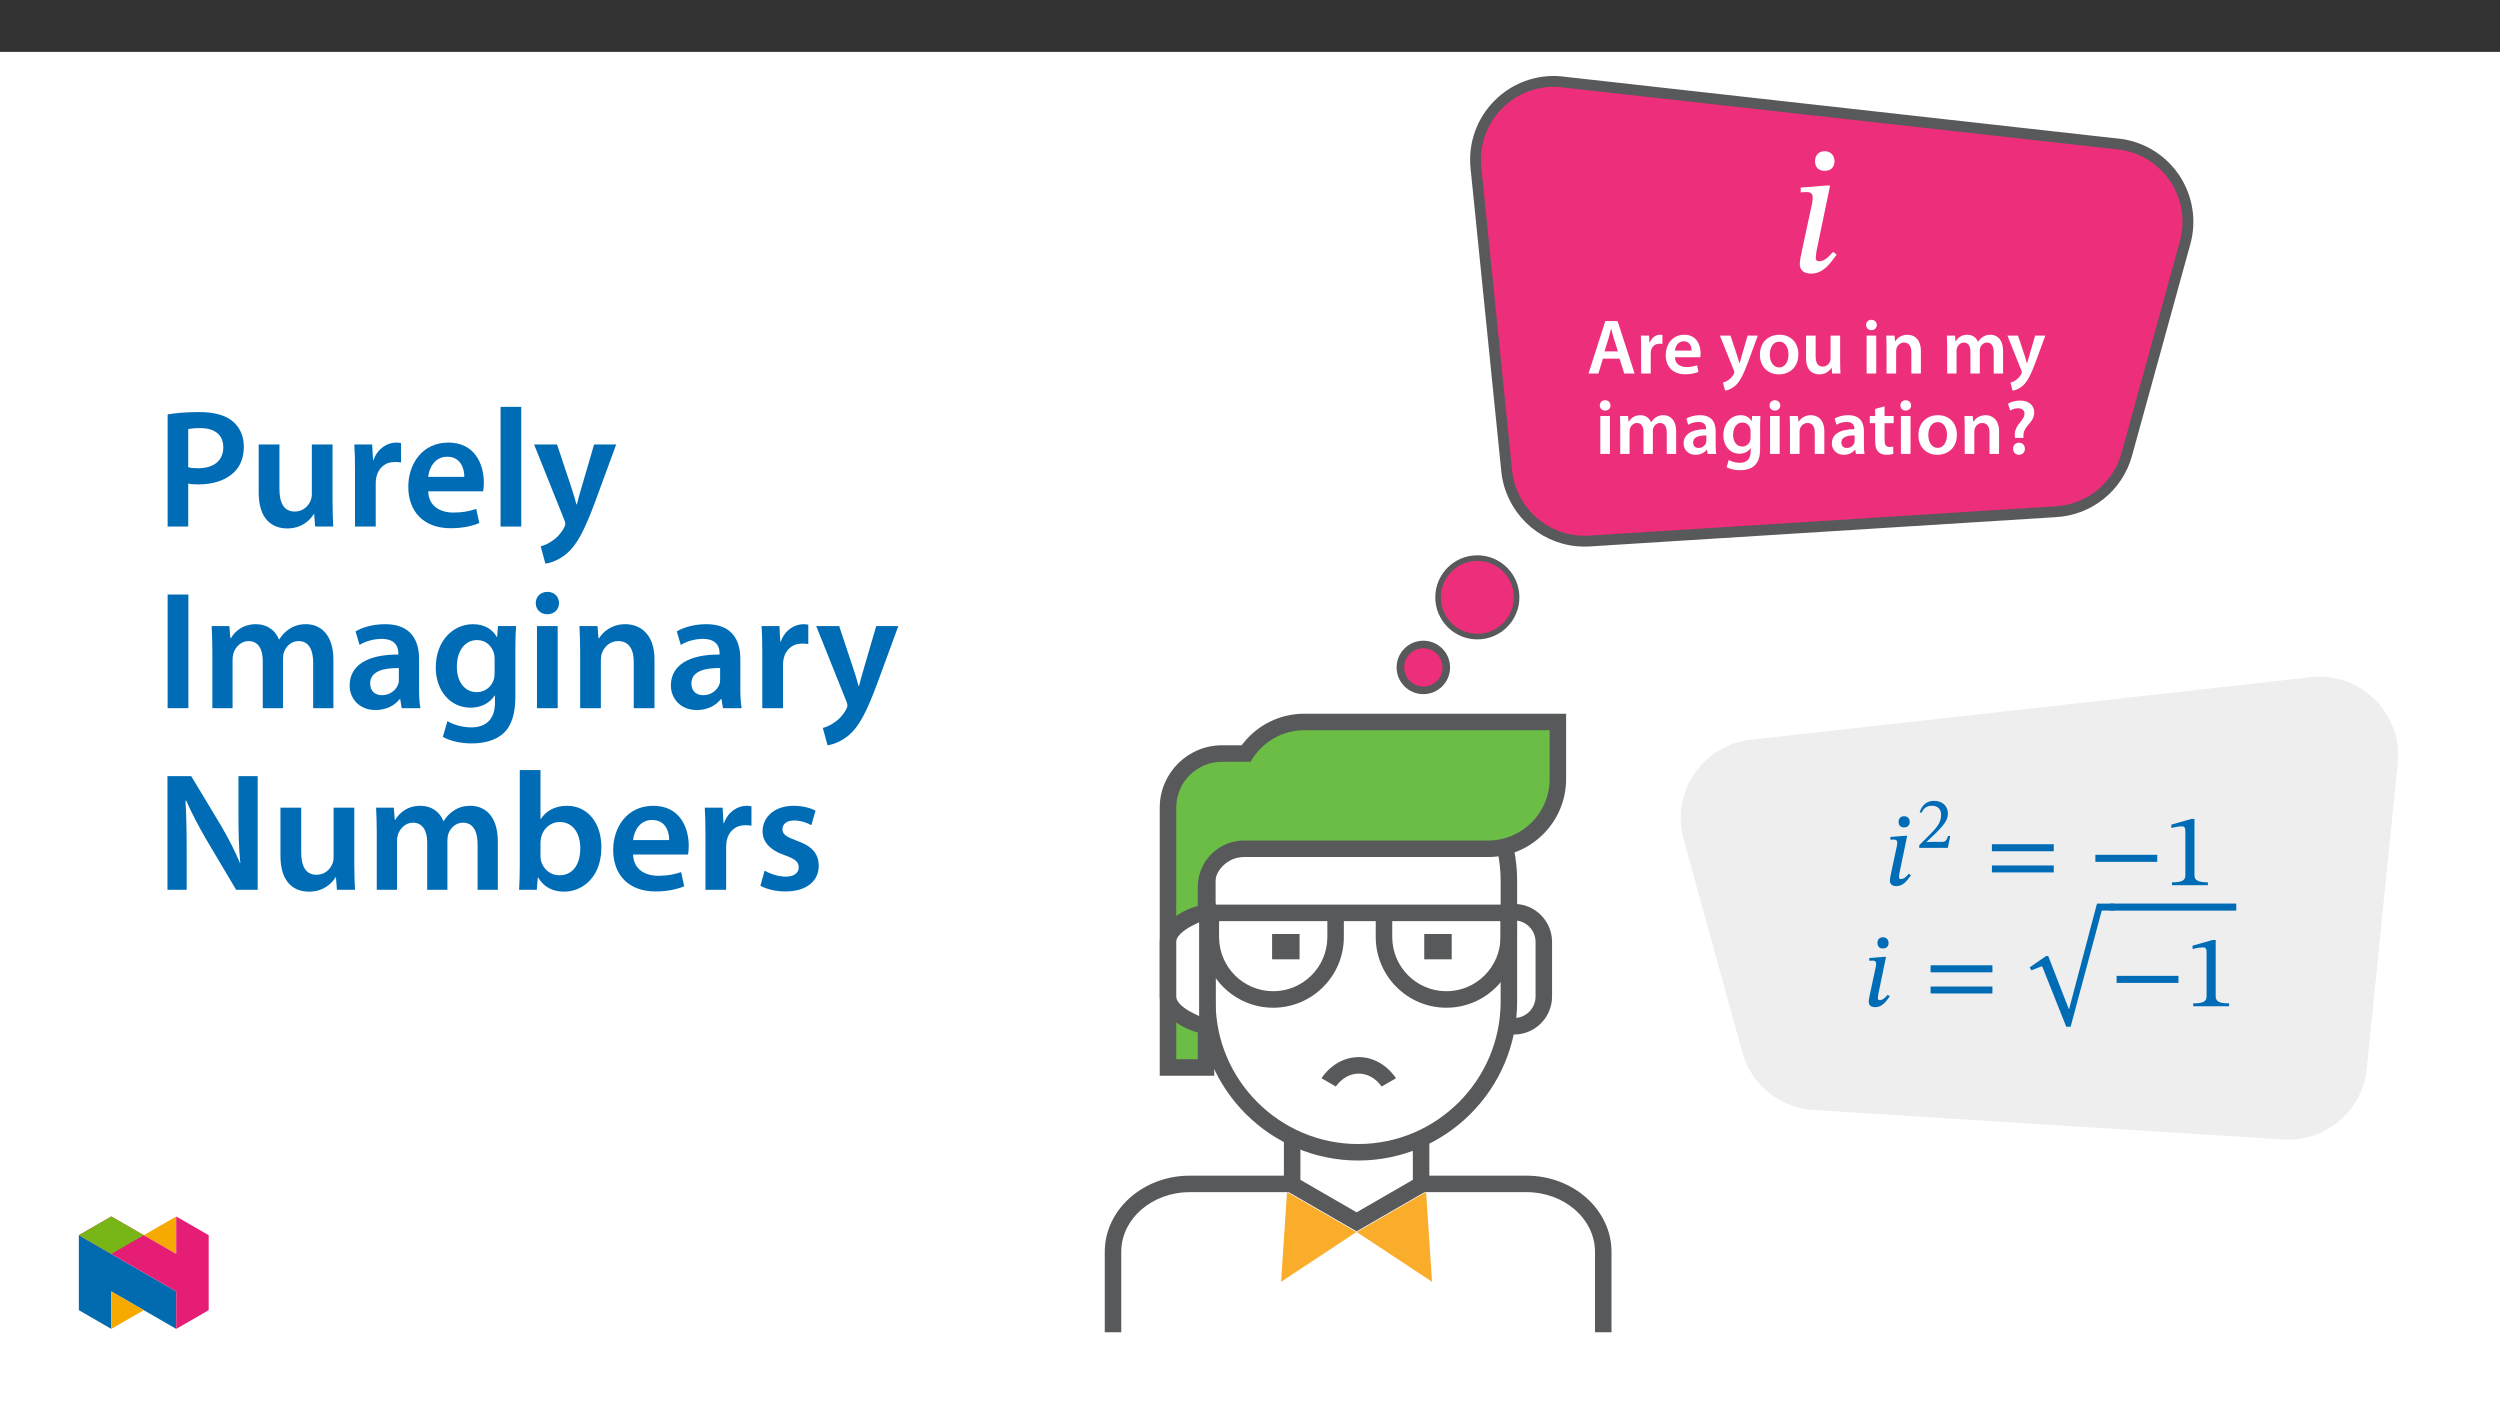 ﻿<?xml version="1.0" encoding="utf-8"?>
<svg xmlns="http://www.w3.org/2000/svg" xmlns:xlink="http://www.w3.org/1999/xlink" viewBox="0 0 960 540" version="1.1">
  <rect x="0" y="0" width="960" height="540" fill="#333333" stroke="none"/>
  <defs>
    <g>
      <symbol overflow="visible" id="glyph0-0">
        <path style="stroke:none;" d="M 22.312 -11.859 L 22.312 -12.969 C 22.312 -20.578 33.547 -26.016 33.547 -36.266 C 33.547 -43.516 27.469 -46.656 20.641 -46.656 C 13.594 -46.656 8.781 -42.672 8.781 -37.031 C 8.781 -33.75 10.109 -32.141 12.344 -32.141 C 14.016 -32.141 15.484 -33.047 15.484 -35.219 C 15.484 -37.859 14.016 -37.938 14.016 -40.234 C 14.016 -42.406 15.906 -44 20.016 -44 C 24.484 -44 27.266 -41.562 27.266 -36.047 C 27.266 -25.312 19.531 -22.734 19.531 -13.672 L 19.531 -11.859 Z M 24.969 -3.344 C 24.969 -5.516 23.5 -7.469 21.062 -7.469 C 18.484 -7.469 16.953 -5.578 16.953 -3.344 C 16.953 -1.047 18.266 0.562 20.984 0.562 C 23.5 0.562 24.969 -1.109 24.969 -3.344 Z M 41.484 11.781 L 41.484 -54.734 L 0.703 -54.734 L 0.703 11.781 Z M 37.859 8.094 L 4.25 8.094 L 4.25 -51.188 L 37.859 -51.188 Z M 37.859 8.094 " />
      </symbol>
      <symbol overflow="visible" id="glyph0-1">
        <path style="stroke:none;" d="M 16.953 -42.531 C 16.953 -44.766 15.484 -46.375 13.188 -46.375 C 10.953 -46.375 9.484 -44.906 9.484 -42.531 C 9.484 -40.094 10.953 -38.844 13.188 -38.844 C 15.484 -38.844 16.953 -40.172 16.953 -42.531 Z M 15.266 -33.188 L 13.734 -33.188 L 3.969 -32.422 L 3.969 -30.547 C 3.969 -30.547 5.156 -30.688 6.344 -30.688 C 8.234 -30.688 8.578 -29.562 8.578 -28.656 C 8.578 -27.469 8.375 -26.5 8.375 -26.5 L 4.812 -9.906 C 3.906 -5.781 3.625 -4.25 3.625 -3.062 C 3.625 -0.625 5.234 0.625 8.016 0.625 C 12.625 0.625 15.344 -3.281 17.781 -6.688 L 16.391 -7.734 C 15.266 -6.484 13.391 -4.109 11.016 -4.109 C 10.188 -4.109 9.766 -4.531 9.766 -5.438 C 9.766 -6.422 10.109 -8.375 10.109 -8.375 Z M 15.266 -33.188 " />
      </symbol>
      <symbol overflow="visible" id="glyph1-0">
        <path style="stroke:none;" d="M 0 0 L 14.938 0 L 14.938 -20.922 L 0 -20.922 Z M 7.469 -11.812 L 2.391 -19.422 L 12.547 -19.422 Z M 8.375 -10.469 L 13.453 -18.078 L 13.453 -2.844 Z M 2.391 -1.5 L 7.469 -9.109 L 12.547 -1.5 Z M 1.5 -18.078 L 6.578 -10.469 L 1.5 -2.844 Z M 1.5 -18.078 " />
      </symbol>
      <symbol overflow="visible" id="glyph1-1">
        <path style="stroke:none;" d="M 12.531 -5.703 L 14.344 0 L 18.328 0 L 11.781 -20.141 L 7.078 -20.141 L 0.625 0 L 4.422 0 L 6.156 -5.703 Z M 6.75 -8.484 L 8.312 -13.453 C 8.641 -14.641 8.969 -16.047 9.266 -17.219 L 9.328 -17.219 C 9.625 -16.047 9.953 -14.672 10.344 -13.453 L 11.922 -8.484 Z M 6.75 -8.484 " />
      </symbol>
      <symbol overflow="visible" id="glyph1-2">
        <path style="stroke:none;" d="M 1.969 0 L 5.656 0 L 5.656 -7.562 C 5.656 -7.953 5.672 -8.344 5.734 -8.672 C 6.062 -10.344 7.297 -11.453 9.031 -11.453 C 9.469 -11.453 9.797 -11.422 10.141 -11.359 L 10.141 -14.797 C 9.828 -14.859 9.625 -14.891 9.266 -14.891 C 7.688 -14.891 5.984 -13.844 5.266 -11.812 L 5.172 -11.812 L 5.016 -14.562 L 1.859 -14.562 C 1.938 -13.266 1.969 -11.844 1.969 -9.859 Z M 1.969 0 " />
      </symbol>
      <symbol overflow="visible" id="glyph1-3">
        <path style="stroke:none;" d="M 14.312 -6.25 C 14.375 -6.578 14.438 -7.109 14.438 -7.797 C 14.438 -11 12.891 -14.891 8.156 -14.891 C 3.5 -14.891 1.047 -11.094 1.047 -7.047 C 1.047 -2.594 3.828 0.297 8.547 0.297 C 10.641 0.297 12.375 -0.094 13.625 -0.625 L 13.094 -3.141 C 11.953 -2.75 10.766 -2.484 9.062 -2.484 C 6.703 -2.484 4.656 -3.609 4.578 -6.25 Z M 4.578 -8.812 C 4.719 -10.312 5.672 -12.375 7.953 -12.375 C 10.406 -12.375 11 -10.156 10.969 -8.812 Z M 4.578 -8.812 " />
      </symbol>
      <symbol overflow="visible" id="glyph1-4">
        <path style="stroke:none;" d="M 0.234 -14.562 L 5.594 -1.203 C 5.734 -0.844 5.766 -0.625 5.766 -0.484 C 5.766 -0.297 5.703 -0.094 5.562 0.172 C 5.047 1.172 4.25 2.031 3.531 2.484 C 2.781 3.016 2.031 3.344 1.406 3.5 L 2.234 6.578 C 3.141 6.453 4.641 5.984 6.094 4.719 C 7.797 3.234 9.141 0.812 11.156 -4.641 L 14.797 -14.562 L 10.875 -14.562 L 8.609 -6.781 C 8.312 -5.859 8.047 -4.75 7.828 -3.953 L 7.734 -3.953 C 7.531 -4.75 7.203 -5.859 6.906 -6.75 L 4.297 -14.562 Z M 0.234 -14.562 " />
      </symbol>
      <symbol overflow="visible" id="glyph1-5">
        <path style="stroke:none;" d="M 8.578 -14.891 C 4.188 -14.891 1.047 -11.953 1.047 -7.172 C 1.047 -2.484 4.25 0.328 8.344 0.328 C 12.047 0.328 15.812 -2.062 15.812 -7.406 C 15.812 -11.844 12.906 -14.891 8.578 -14.891 Z M 8.484 -12.219 C 11 -12.219 12.016 -9.594 12.016 -7.328 C 12.016 -4.359 10.547 -2.328 8.453 -2.328 C 6.25 -2.328 4.844 -4.453 4.844 -7.266 C 4.844 -9.688 5.891 -12.219 8.484 -12.219 Z M 8.484 -12.219 " />
      </symbol>
      <symbol overflow="visible" id="glyph1-6">
        <path style="stroke:none;" d="M 15 -14.562 L 11.328 -14.562 L 11.328 -5.766 C 11.328 -5.344 11.266 -4.938 11.125 -4.641 C 10.766 -3.672 9.797 -2.656 8.312 -2.656 C 6.359 -2.656 5.594 -4.219 5.594 -6.641 L 5.594 -14.562 L 1.906 -14.562 L 1.906 -6.016 C 1.906 -1.25 4.328 0.328 6.969 0.328 C 9.594 0.328 11.031 -1.172 11.656 -2.188 L 11.75 -2.188 L 11.922 0 L 15.125 0 C 15.062 -1.203 15 -2.625 15 -4.359 Z M 15 -14.562 " />
      </symbol>
      <symbol overflow="visible" id="glyph1-7">
        <path style="stroke:none;" d="M 5.656 0 L 5.656 -14.562 L 1.969 -14.562 L 1.969 0 Z M 3.828 -20.625 C 2.594 -20.625 1.766 -19.75 1.766 -18.625 C 1.766 -17.547 2.578 -16.656 3.797 -16.656 C 5.078 -16.656 5.891 -17.547 5.891 -18.625 C 5.859 -19.75 5.078 -20.625 3.828 -20.625 Z M 3.828 -20.625 " />
      </symbol>
      <symbol overflow="visible" id="glyph1-8">
        <path style="stroke:none;" d="M 1.969 0 L 5.656 0 L 5.656 -8.578 C 5.656 -9 5.703 -9.453 5.828 -9.75 C 6.219 -10.844 7.234 -11.891 8.703 -11.891 C 10.703 -11.891 11.484 -10.312 11.484 -8.219 L 11.484 0 L 15.156 0 L 15.156 -8.641 C 15.156 -13.234 12.531 -14.891 9.984 -14.891 C 7.562 -14.891 5.984 -13.516 5.328 -12.375 L 5.234 -12.375 L 5.047 -14.562 L 1.859 -14.562 C 1.906 -13.297 1.969 -11.891 1.969 -10.219 Z M 1.969 0 " />
      </symbol>
      <symbol overflow="visible" id="glyph1-9">
        <path style="stroke:none;" d="M 1.969 0 L 5.562 0 L 5.562 -8.609 C 5.562 -9.031 5.625 -9.453 5.734 -9.828 C 6.094 -10.828 7.031 -11.891 8.406 -11.891 C 10.109 -11.891 10.906 -10.469 10.906 -8.422 L 10.906 0 L 14.5 0 L 14.5 -8.734 C 14.5 -9.141 14.562 -9.625 14.672 -9.953 C 15.062 -11 15.984 -11.891 17.25 -11.891 C 19.016 -11.891 19.844 -10.469 19.844 -8.047 L 19.844 0 L 23.438 0 L 23.438 -8.578 C 23.438 -13.234 20.984 -14.891 18.594 -14.891 C 17.359 -14.891 16.438 -14.594 15.609 -14.016 C 14.938 -13.594 14.344 -13 13.844 -12.203 L 13.781 -12.203 C 13.156 -13.812 11.656 -14.891 9.75 -14.891 C 7.266 -14.891 5.953 -13.547 5.266 -12.406 L 5.172 -12.406 L 4.984 -14.562 L 1.859 -14.562 C 1.906 -13.297 1.969 -11.891 1.969 -10.219 Z M 1.969 0 " />
      </symbol>
      <symbol overflow="visible" id="glyph1-10">
        <path style="stroke:none;" d="M 13.266 -8.734 C 13.266 -11.922 11.922 -14.891 7.266 -14.891 C 4.969 -14.891 3.078 -14.25 2 -13.594 L 2.719 -11.203 C 3.703 -11.844 5.203 -12.281 6.641 -12.281 C 9.203 -12.281 9.594 -10.703 9.594 -9.75 L 9.594 -9.5 C 4.219 -9.531 0.953 -7.656 0.953 -4 C 0.953 -1.797 2.594 0.328 5.531 0.328 C 7.438 0.328 8.969 -0.484 9.828 -1.609 L 9.922 -1.609 L 10.188 0 L 13.516 0 C 13.328 -0.891 13.266 -2.188 13.266 -3.5 Z M 9.688 -5.109 C 9.688 -4.844 9.688 -4.578 9.594 -4.297 C 9.234 -3.266 8.188 -2.297 6.703 -2.297 C 5.531 -2.297 4.609 -2.953 4.609 -4.391 C 4.609 -6.609 7.078 -7.141 9.688 -7.109 Z M 9.688 -5.109 " />
      </symbol>
      <symbol overflow="visible" id="glyph1-11">
        <path style="stroke:none;" d="M 15.156 -10.375 C 15.156 -12.375 15.219 -13.562 15.281 -14.562 L 12.078 -14.562 L 11.922 -12.609 L 11.859 -12.609 C 11.172 -13.812 9.891 -14.891 7.656 -14.891 C 4.156 -14.891 1.047 -11.984 1.047 -7.203 C 1.047 -3.078 3.609 -0.094 7.234 -0.094 C 9.172 -0.094 10.641 -0.953 11.484 -2.234 L 11.531 -2.234 L 11.531 -0.984 C 11.531 2.156 9.75 3.406 7.359 3.406 C 5.594 3.406 4.031 2.844 3.109 2.297 L 2.297 5.078 C 3.562 5.828 5.531 6.25 7.391 6.25 C 9.391 6.25 11.516 5.828 13 4.484 C 14.531 3.109 15.156 0.922 15.156 -2.125 Z M 11.484 -6.359 C 11.484 -5.953 11.453 -5.438 11.328 -5.078 C 10.906 -3.734 9.719 -2.844 8.344 -2.844 C 6.031 -2.844 4.781 -4.844 4.781 -7.328 C 4.781 -10.281 6.312 -12.078 8.375 -12.078 C 9.922 -12.078 10.969 -11.062 11.359 -9.719 C 11.453 -9.422 11.484 -9.094 11.484 -8.734 Z M 11.484 -6.359 " />
      </symbol>
      <symbol overflow="visible" id="glyph1-12">
        <path style="stroke:none;" d="M 2.578 -17.281 L 2.578 -14.562 L 0.516 -14.562 L 0.516 -11.812 L 2.578 -11.812 L 2.578 -4.969 C 2.578 -3.047 2.922 -1.703 3.734 -0.859 C 4.422 -0.125 5.531 0.328 6.906 0.328 C 8.047 0.328 9.031 0.156 9.562 -0.062 L 9.5 -2.844 C 9.094 -2.719 8.734 -2.688 8.078 -2.688 C 6.672 -2.688 6.188 -3.594 6.188 -5.375 L 6.188 -11.812 L 9.688 -11.812 L 9.688 -14.562 L 6.188 -14.562 L 6.188 -18.297 Z M 2.578 -17.281 " />
      </symbol>
      <symbol overflow="visible" id="glyph1-13">
        <path style="stroke:none;" d="M 7.406 -6.156 L 7.406 -6.812 C 7.359 -8.25 7.797 -9.469 9 -10.844 C 10.281 -12.312 11.562 -13.781 11.562 -15.969 C 11.562 -18.359 9.859 -20.5 6.156 -20.5 C 4.25 -20.5 2.547 -19.969 1.469 -19.281 L 2.359 -16.656 C 3.109 -17.219 4.297 -17.547 5.344 -17.547 C 7.031 -17.516 7.828 -16.672 7.828 -15.422 C 7.828 -14.25 7.047 -13.219 5.922 -11.844 C 4.516 -10.156 3.969 -8.516 4.125 -6.938 L 4.156 -6.156 Z M 5.672 0.328 C 7.078 0.328 7.984 -0.688 7.984 -2 C 7.953 -3.375 7.047 -4.328 5.703 -4.328 C 4.391 -4.328 3.438 -3.375 3.438 -2 C 3.438 -0.688 4.359 0.328 5.672 0.328 Z M 5.672 0.328 " />
      </symbol>
      <symbol overflow="visible" id="glyph2-0">
        <path style="stroke:none;" d="M 12.75 -6.781 L 12.75 -7.406 C 12.75 -11.75 19.172 -14.859 19.172 -20.719 C 19.172 -24.859 15.703 -26.656 11.797 -26.656 C 7.766 -26.656 5.016 -24.391 5.016 -21.156 C 5.016 -19.281 5.781 -18.375 7.047 -18.375 C 8.016 -18.375 8.844 -18.891 8.844 -20.125 C 8.844 -21.641 8.016 -21.672 8.016 -22.984 C 8.016 -24.219 9.078 -25.141 11.438 -25.141 C 13.984 -25.141 15.578 -23.75 15.578 -20.594 C 15.578 -14.469 11.156 -12.984 11.156 -7.812 L 11.156 -6.781 Z M 14.266 -1.906 C 14.266 -3.141 13.422 -4.266 12.031 -4.266 C 10.562 -4.266 9.688 -3.188 9.688 -1.906 C 9.688 -0.594 10.438 0.312 12 0.312 C 13.422 0.312 14.266 -0.641 14.266 -1.906 Z M 23.703 6.734 L 23.703 -31.281 L 0.406 -31.281 L 0.406 6.734 Z M 21.641 4.625 L 2.438 4.625 L 2.438 -29.25 L 21.641 -29.25 Z M 21.641 4.625 " />
      </symbol>
      <symbol overflow="visible" id="glyph2-1">
        <path style="stroke:none;" d="M 9.688 -24.312 C 9.688 -25.578 8.844 -26.5 7.531 -26.5 C 6.25 -26.5 5.422 -25.656 5.422 -24.312 C 5.422 -22.906 6.25 -22.188 7.531 -22.188 C 8.844 -22.188 9.688 -22.953 9.688 -24.312 Z M 8.719 -18.969 L 7.844 -18.969 L 2.266 -18.531 L 2.266 -17.453 C 2.266 -17.453 2.953 -17.531 3.625 -17.531 C 4.703 -17.531 4.906 -16.891 4.906 -16.375 C 4.906 -15.703 4.781 -15.141 4.781 -15.141 L 2.75 -5.656 C 2.234 -3.312 2.078 -2.438 2.078 -1.75 C 2.078 -0.359 2.984 0.359 4.578 0.359 C 7.219 0.359 8.766 -1.875 10.156 -3.828 L 9.359 -4.422 C 8.719 -3.703 7.656 -2.344 6.297 -2.344 C 5.812 -2.344 5.578 -2.594 5.578 -3.109 C 5.578 -3.672 5.781 -4.781 5.781 -4.781 Z M 8.719 -18.969 " />
      </symbol>
      <symbol overflow="visible" id="glyph2-2">
        <path style="stroke:none;" d="M 26.219 -13.031 L 26.219 -15.734 L 2.469 -15.734 L 2.469 -13.031 Z M 26.219 -4.906 L 26.219 -7.578 L 2.469 -7.578 L 2.469 -4.906 Z M 26.219 -4.906 " />
      </symbol>
      <symbol overflow="visible" id="glyph2-3">
        <path style="stroke:none;" d="M 26.219 -8.969 L 26.219 -11.672 L 2.469 -11.672 L 2.469 -8.969 Z M 26.219 -8.969 " />
      </symbol>
      <symbol overflow="visible" id="glyph2-4">
        <path style="stroke:none;" d="M 16.969 0 L 16.969 -1.109 C 13.312 -1.109 11.828 -1.828 11.828 -3.781 L 11.828 -25.453 L 10.672 -25.453 L 2.953 -23.266 L 2.953 -21.953 C 4.188 -22.359 6.219 -22.594 7.016 -22.594 C 8.016 -22.594 8.328 -22.031 8.328 -20.641 L 8.328 -3.781 C 8.328 -1.797 6.938 -1.109 3.188 -1.109 L 3.188 0 Z M 16.969 0 " />
      </symbol>
      <symbol overflow="visible" id="glyph2-5">
        <path style="stroke:none;" d="M 26.578 -36.734 L 15.891 3.703 L 15.734 3.703 L 7.844 -16.609 L 7.047 -16.609 L 0.719 -12.234 L 1.359 -11.109 L 5.5 -12.703 L 14.781 10.562 L 16.453 10.562 L 28.406 -34.031 L 33.031 -34.031 L 33.031 -36.734 Z M 26.578 -36.734 " />
      </symbol>
      <symbol overflow="visible" id="glyph3-0">
        <path style="stroke:none;" d="M 8.922 -4.766 L 8.922 -5.219 C 8.922 -8.25 13.422 -10.438 13.422 -14.531 C 13.422 -17.438 10.984 -18.75 8.25 -18.75 C 5.438 -18.75 3.484 -17.094 3.484 -14.844 C 3.484 -13.531 4.047 -12.859 4.938 -12.859 C 5.609 -12.859 6.188 -13.25 6.188 -14.109 C 6.188 -15.172 5.609 -15.203 5.609 -16.125 C 5.609 -16.984 6.359 -17.594 8 -17.594 C 9.797 -17.594 10.875 -16.656 10.875 -14.453 C 10.875 -10.156 7.781 -9.125 7.781 -5.5 L 7.781 -4.734 L 8.922 -4.734 Z M 9.984 -1.359 C 9.984 -2.234 9.406 -3.062 8.422 -3.062 C 7.391 -3.062 6.75 -2.266 6.75 -1.359 C 6.75 -0.453 7.312 0.219 8.391 0.219 C 9.406 0.219 9.984 -0.469 9.984 -1.359 Z M 16.594 4.688 L 16.594 -21.984 L 0.25 -21.984 L 0.25 4.719 L 16.594 4.719 Z M 15.141 3.156 L 1.703 3.156 L 1.703 -20.469 L 15.109 -20.469 L 15.109 3.156 Z M 15.141 3.156 " />
      </symbol>
      <symbol overflow="visible" id="glyph3-1">
        <path style="stroke:none;" d="M 12.938 -4.547 L 12.125 -4.547 C 11.469 -2.812 11.125 -2.281 9.656 -2.281 L 5.766 -2.281 L 3.828 -2.203 L 3.828 -2.266 L 7.5 -5.75 C 10.453 -8.734 12.047 -10.688 12.047 -13.172 C 12.047 -16.094 9.844 -18.047 6.688 -18.047 C 3.984 -18.047 2.062 -16.422 1.203 -13.688 L 1.875 -13.422 C 2.922 -15.531 4.156 -16.156 5.969 -16.156 C 8.109 -16.156 9.422 -14.844 9.422 -12.75 C 9.422 -9.812 8.031 -8.094 5.266 -5.25 L 1.031 -1 L 1.031 0 L 12.016 0 Z M 12.938 -4.547 " />
      </symbol>
      <symbol overflow="visible" id="glyph4-0">
        <path style="stroke:none;" d="M 0 0 L 32.375 0 L 32.375 -45.328 L 0 -45.328 Z M 16.188 -25.578 L 5.188 -42.094 L 27.188 -42.094 Z M 18.125 -22.656 L 29.141 -39.172 L 29.141 -6.156 Z M 5.188 -3.234 L 16.188 -19.75 L 27.188 -3.234 Z M 3.234 -39.172 L 14.25 -22.656 L 3.234 -6.156 Z M 3.234 -39.172 " />
      </symbol>
      <symbol overflow="visible" id="glyph4-1">
        <path style="stroke:none;" d="M 4.594 0 L 12.5 0 L 12.5 -16.516 C 13.594 -16.25 14.891 -16.188 16.375 -16.188 C 22.016 -16.188 26.938 -17.734 30.172 -20.922 C 32.562 -23.25 33.859 -26.609 33.859 -30.75 C 33.859 -34.828 32.188 -38.266 29.594 -40.406 C 26.812 -42.734 22.594 -43.969 16.766 -43.969 C 11.453 -43.969 7.516 -43.578 4.594 -43.062 Z M 12.5 -37.422 C 13.344 -37.625 14.891 -37.812 17.094 -37.812 C 22.594 -37.812 25.969 -35.281 25.969 -30.438 C 25.969 -25.375 22.344 -22.406 16.375 -22.406 C 14.766 -22.406 13.531 -22.469 12.5 -22.797 Z M 12.5 -37.422 " />
      </symbol>
      <symbol overflow="visible" id="glyph4-2">
        <path style="stroke:none;" d="M 32.5 -31.531 L 24.547 -31.531 L 24.547 -12.5 C 24.547 -11.594 24.406 -10.688 24.094 -10.031 C 23.312 -7.969 21.234 -5.766 18 -5.766 C 13.797 -5.766 12.109 -9.125 12.109 -14.375 L 12.109 -31.531 L 4.141 -31.531 L 4.141 -13.016 C 4.141 -2.719 9.391 0.719 15.094 0.719 C 20.781 0.719 23.891 -2.531 25.25 -4.734 L 25.453 -4.734 L 25.828 0 L 32.766 0 C 32.641 -2.594 32.5 -5.703 32.5 -9.453 Z M 32.5 -31.531 " />
      </symbol>
      <symbol overflow="visible" id="glyph4-3">
        <path style="stroke:none;" d="M 4.281 0 L 12.234 0 L 12.234 -16.375 C 12.234 -17.219 12.297 -18.062 12.438 -18.781 C 13.141 -22.406 15.797 -24.797 19.547 -24.797 C 20.531 -24.797 21.234 -24.734 21.953 -24.609 L 21.953 -32.047 C 21.297 -32.188 20.844 -32.25 20.078 -32.25 C 16.641 -32.25 12.953 -29.984 11.391 -25.578 L 11.203 -25.578 L 10.875 -31.531 L 4.016 -31.531 C 4.203 -28.75 4.281 -25.641 4.281 -21.375 Z M 4.281 0 " />
      </symbol>
      <symbol overflow="visible" id="glyph4-4">
        <path style="stroke:none;" d="M 31.016 -13.531 C 31.141 -14.25 31.281 -15.406 31.281 -16.906 C 31.281 -23.828 27.906 -32.25 17.672 -32.25 C 7.578 -32.25 2.266 -24.016 2.266 -15.281 C 2.266 -5.641 8.281 0.641 18.516 0.641 C 23.047 0.641 26.812 -0.188 29.531 -1.359 L 28.359 -6.797 C 25.906 -5.953 23.312 -5.375 19.625 -5.375 C 14.5 -5.375 10.094 -7.828 9.906 -13.531 Z M 9.906 -19.094 C 10.234 -22.344 12.297 -26.812 17.219 -26.812 C 22.531 -26.812 23.828 -22.016 23.766 -19.094 Z M 9.906 -19.094 " />
      </symbol>
      <symbol overflow="visible" id="glyph4-5">
        <path style="stroke:none;" d="M 4.281 0 L 12.234 0 L 12.234 -45.969 L 4.281 -45.969 Z M 4.281 0 " />
      </symbol>
      <symbol overflow="visible" id="glyph4-6">
        <path style="stroke:none;" d="M 0.516 -31.531 L 12.109 -2.594 C 12.438 -1.812 12.5 -1.359 12.5 -1.031 C 12.5 -0.641 12.375 -0.188 12.047 0.391 C 10.938 2.531 9.188 4.406 7.641 5.375 C 6.016 6.547 4.406 7.25 3.047 7.578 L 4.859 14.25 C 6.797 13.984 10.031 12.953 13.203 10.234 C 16.906 7 19.812 1.75 24.156 -10.031 L 32.047 -31.531 L 23.562 -31.531 L 18.641 -14.703 C 18 -12.688 17.422 -10.297 16.969 -8.547 L 16.766 -8.547 C 16.312 -10.297 15.609 -12.688 14.953 -14.641 L 9.328 -31.531 Z M 0.516 -31.531 " />
      </symbol>
      <symbol overflow="visible" id="glyph4-7">
        <path style="stroke:none;" d="M 4.594 -43.641 L 4.594 0 L 12.562 0 L 12.562 -43.641 Z M 4.594 -43.641 " />
      </symbol>
      <symbol overflow="visible" id="glyph4-8">
        <path style="stroke:none;" d="M 4.281 0 L 12.047 0 L 12.047 -18.641 C 12.047 -19.547 12.172 -20.469 12.438 -21.297 C 13.203 -23.438 15.219 -25.766 18.188 -25.766 C 21.891 -25.766 23.641 -22.656 23.641 -18.266 L 23.641 0 L 31.406 0 L 31.406 -18.906 C 31.406 -19.812 31.531 -20.844 31.797 -21.562 C 32.641 -23.828 34.641 -25.766 37.359 -25.766 C 41.188 -25.766 43 -22.656 43 -17.422 L 43 0 L 50.766 0 L 50.766 -18.578 C 50.766 -28.688 45.453 -32.25 40.281 -32.25 C 37.625 -32.25 35.609 -31.594 33.797 -30.375 C 32.375 -29.469 31.078 -28.172 29.984 -26.422 L 29.844 -26.422 C 28.484 -29.922 25.25 -32.25 21.109 -32.25 C 15.734 -32.25 12.891 -29.328 11.391 -26.875 L 11.203 -26.875 L 10.812 -31.531 L 4.016 -31.531 C 4.141 -28.812 4.281 -25.766 4.281 -22.141 Z M 4.281 0 " />
      </symbol>
      <symbol overflow="visible" id="glyph4-9">
        <path style="stroke:none;" d="M 28.75 -18.906 C 28.75 -25.828 25.828 -32.25 15.734 -32.25 C 10.75 -32.25 6.672 -30.891 4.344 -29.469 L 5.891 -24.281 C 8.031 -25.641 11.266 -26.609 14.375 -26.609 C 19.938 -26.609 20.781 -23.188 20.781 -21.109 L 20.781 -20.594 C 9.125 -20.656 2.078 -16.578 2.078 -8.672 C 2.078 -3.891 5.641 0.719 11.984 0.719 C 16.125 0.719 19.422 -1.031 21.297 -3.5 L 21.5 -3.5 L 22.078 0 L 29.266 0 C 28.875 -1.938 28.75 -4.734 28.75 -7.578 Z M 20.984 -11.078 C 20.984 -10.484 20.984 -9.906 20.781 -9.328 C 20 -7.062 17.734 -4.984 14.5 -4.984 C 11.984 -4.984 9.969 -6.406 9.969 -9.516 C 9.969 -14.312 15.344 -15.469 20.984 -15.406 Z M 20.984 -11.078 " />
      </symbol>
      <symbol overflow="visible" id="glyph4-10">
        <path style="stroke:none;" d="M 32.828 -22.469 C 32.828 -26.812 32.953 -29.391 33.094 -31.531 L 26.156 -31.531 L 25.828 -27.328 L 25.703 -27.328 C 24.219 -29.922 21.438 -32.25 16.578 -32.25 C 9 -32.25 2.266 -25.969 2.266 -15.609 C 2.266 -6.672 7.828 -0.188 15.672 -0.188 C 19.875 -0.188 23.047 -2.078 24.859 -4.859 L 25 -4.859 L 25 -2.141 C 25 4.656 21.109 7.375 15.922 7.375 C 12.109 7.375 8.734 6.156 6.734 4.984 L 4.984 11 C 7.703 12.625 11.984 13.531 16 13.531 C 20.328 13.531 24.922 12.625 28.172 9.719 C 31.469 6.734 32.828 2 32.828 -4.594 Z M 24.859 -13.797 C 24.859 -12.891 24.797 -11.781 24.547 -11 C 23.641 -8.094 21.047 -6.156 18.062 -6.156 C 13.078 -6.156 10.359 -10.484 10.359 -15.859 C 10.359 -22.281 13.656 -26.156 18.125 -26.156 C 21.5 -26.156 23.766 -23.953 24.609 -21.047 C 24.797 -20.391 24.859 -19.688 24.859 -18.906 Z M 24.859 -13.797 " />
      </symbol>
      <symbol overflow="visible" id="glyph4-11">
        <path style="stroke:none;" d="M 12.234 0 L 12.234 -31.531 L 4.281 -31.531 L 4.281 0 Z M 8.281 -44.672 C 5.641 -44.672 3.812 -42.797 3.812 -40.344 C 3.812 -38.016 5.562 -36.062 8.219 -36.062 C 11 -36.062 12.75 -38.016 12.75 -40.344 C 12.688 -42.797 11 -44.672 8.281 -44.672 Z M 8.281 -44.672 " />
      </symbol>
      <symbol overflow="visible" id="glyph4-12">
        <path style="stroke:none;" d="M 4.281 0 L 12.234 0 L 12.234 -18.578 C 12.234 -19.484 12.375 -20.469 12.625 -21.109 C 13.469 -23.5 15.672 -25.766 18.844 -25.766 C 23.188 -25.766 24.859 -22.344 24.859 -17.812 L 24.859 0 L 32.828 0 L 32.828 -18.719 C 32.828 -28.688 27.125 -32.25 21.625 -32.25 C 16.375 -32.25 12.953 -29.266 11.531 -26.812 L 11.328 -26.812 L 10.938 -31.531 L 4.016 -31.531 C 4.141 -28.812 4.281 -25.766 4.281 -22.141 Z M 4.281 0 " />
      </symbol>
      <symbol overflow="visible" id="glyph4-13">
        <path style="stroke:none;" d="M 11.906 0 L 11.906 -15.609 C 11.906 -22.797 11.781 -28.562 11.453 -34.188 L 11.719 -34.25 C 13.859 -29.328 16.703 -24.016 19.484 -19.234 L 30.891 0 L 39.172 0 L 39.172 -43.641 L 31.797 -43.641 L 31.797 -28.422 C 31.797 -21.75 31.922 -16.125 32.5 -10.297 L 32.375 -10.297 C 30.375 -15.016 27.781 -20.078 24.922 -24.922 L 13.656 -43.641 L 4.531 -43.641 L 4.531 0 Z M 11.906 0 " />
      </symbol>
      <symbol overflow="visible" id="glyph4-14">
        <path style="stroke:none;" d="M 4.281 -8.875 C 4.281 -5.641 4.141 -2.141 4.016 0 L 10.812 0 L 11.203 -4.734 L 11.328 -4.734 C 13.594 -0.844 17.219 0.719 21.297 0.719 C 28.422 0.719 35.609 -4.922 35.609 -16.25 C 35.672 -25.828 30.172 -32.25 22.469 -32.25 C 17.734 -32.25 14.312 -30.234 12.375 -27.188 L 12.234 -27.188 L 12.234 -45.969 L 4.281 -45.969 Z M 12.234 -18.125 C 12.234 -18.906 12.375 -19.625 12.5 -20.203 C 13.344 -23.703 16.312 -26.031 19.547 -26.031 C 24.859 -26.031 27.516 -21.5 27.516 -15.922 C 27.516 -9.516 24.469 -5.562 19.484 -5.562 C 16.062 -5.562 13.281 -7.906 12.438 -11.141 C 12.297 -11.719 12.234 -12.375 12.234 -13.016 Z M 12.234 -18.125 " />
      </symbol>
      <symbol overflow="visible" id="glyph4-15">
        <path style="stroke:none;" d="M 2.328 -1.547 C 4.656 -0.266 8.094 0.641 11.906 0.641 C 20.266 0.641 24.734 -3.5 24.734 -9.266 C 24.672 -13.922 22.078 -16.828 16.312 -18.844 C 12.297 -20.328 10.812 -21.234 10.812 -23.25 C 10.812 -25.188 12.375 -26.609 15.219 -26.609 C 18 -26.609 20.594 -25.578 21.891 -24.797 L 23.5 -30.375 C 21.625 -31.406 18.578 -32.25 15.094 -32.25 C 7.766 -32.25 3.172 -27.969 3.172 -22.406 C 3.172 -18.641 5.703 -15.281 11.844 -13.203 C 15.734 -11.781 17.031 -10.75 17.031 -8.609 C 17.031 -6.547 15.469 -5.047 11.984 -5.047 C 9.125 -5.047 5.703 -6.281 3.953 -7.375 Z M 2.328 -1.547 " />
      </symbol>
    </g>
    <clipPath id="clip1">
      <path d="M 645 259 L 920.879 259 L 920.879 438 L 645 438 Z M 645 259 " />
    </clipPath>
    <clipPath id="clip2">
      <path d="M 507 29.176 L 899 29.176 L 899 267 L 507 267 Z M 507 29.176 " />
    </clipPath>
    <clipPath id="clip3">
      <path d="M 427 454 L 616 454 L 616 513.301 L 427 513.301 Z M 427 454 " />
    </clipPath>
    <clipPath id="clip4">
      <path d="M 424.227 451 L 619 451 L 619 512 L 424.227 512 Z M 424.227 451 " />
    </clipPath>
    <clipPath id="clip5">
      <path d="M 30.277 474 L 68 474 L 68 510.301 L 30.277 510.301 Z M 30.277 474 " />
    </clipPath>
    <clipPath id="clip6">
      <path d="M 42 495 L 56 495 L 56 510.301 L 42 510.301 Z M 42 495 " />
    </clipPath>
    <clipPath id="clip7">
      <path d="M 55 467.125 L 68 467.125 L 68 482 L 55 482 Z M 55 467.125 " />
    </clipPath>
    <clipPath id="clip8">
      <path d="M 30.277 467.125 L 80.133 467.125 L 80.133 510.301 L 30.277 510.301 Z M 30.277 467.125 " />
    </clipPath>
    <clipPath id="clip9">
      <path d="M 30.277 467.125 L 56 467.125 L 56 482 L 30.277 482 Z M 30.277 467.125 " />
    </clipPath>
  </defs>
  <g id="surface1">
    <path style=" stroke:none;fill-rule:nonzero;fill:rgb(100%,100%,100%);fill-opacity:1;" d="M 0 559.926 L 960 559.926 L 960 19.926 L 0 19.926 Z M 0 559.926 " />
    <g clip-path="url(#clip1)" clip-rule="nonzero">
      <path style=" stroke:none;fill-rule:nonzero;fill:rgb(93.3%,93.3%,93.3%);fill-opacity:1;" d="M 696.723 426.246 C 683.645 425.59 672.523 416.668 669.047 404.047 L 646.488 322.176 C 644.191 313.836 645.574 304.891 650.285 297.637 C 655 290.383 662.609 285.48 671.164 284.188 L 886.074 260.18 C 886.75 260.078 887.434 260 888.105 259.941 C 897.066 259.18 905.844 262.445 912.191 268.898 C 918.527 275.336 921.637 284.188 920.723 293.18 L 908.832 410.398 C 907.363 424.883 895.789 436.285 881.309 437.516 C 879.949 437.633 878.562 437.656 877.188 437.586 Z M 696.723 426.246 " />
    </g>
    <path style=" stroke:none;fill-rule:nonzero;fill:rgb(92.899%,17.999%,47.8%);fill-opacity:1;" d="M 789.207 196.516 C 802.191 195.863 813.238 187.004 816.688 174.469 L 839.094 93.168 C 841.375 84.883 840 76 835.32 68.797 C 830.641 61.594 823.086 56.727 814.59 55.441 L 601.168 31.602 C 600.496 31.5 599.816 31.422 599.148 31.363 C 590.254 30.609 581.535 33.848 575.23 40.258 C 568.941 46.652 565.852 55.441 566.758 64.371 L 578.566 180.777 C 580.027 195.16 591.52 206.484 605.898 207.707 L 605.902 207.707 C 607.25 207.824 608.629 207.844 609.992 207.777 Z M 789.207 196.516 " />
    <g clip-path="url(#clip2)" clip-rule="nonzero">
      <path style="fill:none;stroke-width:4.894;stroke-linecap:butt;stroke-linejoin:miter;stroke:rgb(34.499%,34.9%,35.699%);stroke-opacity:1;stroke-miterlimit:10;" d="M -0 -0.002 C 15.275 0.766 28.272 11.188 32.33 25.936 L 58.69 121.584 C 61.374 131.331 59.756 141.781 54.251 150.256 C 48.745 158.73 39.857 164.456 29.862 165.968 L -221.223 194.015 C -222.013 194.134 -222.813 194.226 -223.599 194.295 C -234.063 195.182 -244.32 191.372 -251.737 183.831 C -259.136 176.308 -262.771 165.968 -261.705 155.462 L -247.813 18.514 C -246.094 1.593 -232.574 -11.73 -215.657 -13.168 L -215.653 -13.168 C -214.067 -13.306 -212.445 -13.329 -210.841 -13.251 Z M -0 -0.002 " transform="matrix(0.85,0,0,-0.85,789.207,196.514)" />
    </g>
    <path style=" stroke:none;fill-rule:nonzero;fill:rgb(92.899%,17.999%,47.8%);fill-opacity:1;" d="M 567.297 214.305 C 575.625 214.305 582.375 221.055 582.375 229.379 C 582.375 237.707 575.625 244.453 567.297 244.453 C 558.973 244.453 552.223 237.707 552.223 229.379 C 552.223 221.055 558.973 214.305 567.297 214.305 " />
    <path style="fill:none;stroke-width:2.529;stroke-linecap:butt;stroke-linejoin:miter;stroke:rgb(34.499%,34.9%,35.699%);stroke-opacity:1;stroke-miterlimit:10;" d="M -0.002 -0.001 C 9.796 -0.001 17.737 -7.942 17.737 -17.735 C 17.737 -27.533 9.796 -35.47 -0.002 -35.47 C -9.795 -35.47 -17.736 -27.533 -17.736 -17.735 C -17.736 -7.942 -9.795 -0.001 -0.002 -0.001 Z M -0.002 -0.001 " transform="matrix(0.85,0,0,-0.85,567.298,214.304)" />
    <path style=" stroke:none;fill-rule:nonzero;fill:rgb(92.899%,17.999%,47.8%);fill-opacity:1;" d="M 546.562 247.477 C 551.43 247.477 555.375 251.422 555.375 256.289 C 555.375 261.156 551.43 265.102 546.562 265.102 C 541.695 265.102 537.75 261.156 537.75 256.289 C 537.75 251.422 541.695 247.477 546.562 247.477 " />
    <path style="fill:none;stroke-width:3.421;stroke-linecap:butt;stroke-linejoin:miter;stroke:rgb(34.499%,34.9%,35.699%);stroke-opacity:1;stroke-miterlimit:10;" d="M 0 0 C 5.726 0 10.368 -4.641 10.368 -10.367 C 10.368 -16.094 5.726 -20.735 0 -20.735 C -5.726 -20.735 -10.367 -16.094 -10.367 -10.367 C -10.367 -4.641 -5.726 0 0 0 Z M 0 0 " transform="matrix(0.85,0,0,-0.85,546.562,247.477)" />
    <g clip-path="url(#clip3)" clip-rule="nonzero">
      <path style=" stroke:none;fill-rule:nonzero;fill:rgb(100%,100%,100%);fill-opacity:1;" d="M 427.395 513.301 L 427.395 480.703 C 427.395 466.297 440.59 454.621 456.863 454.621 L 586.188 454.621 C 602.461 454.621 615.648 466.297 615.648 480.703 L 615.648 513.301 " />
    </g>
    <g clip-path="url(#clip4)" clip-rule="nonzero">
      <path style=" stroke:none;fill-rule:nonzero;fill:rgb(34.499%,34.9%,35.699%);fill-opacity:1;" d="M 456.863 457.789 L 586.188 457.789 C 600.684 457.789 612.477 468.07 612.477 480.703 L 612.477 511.602 L 618.816 511.602 L 618.816 480.703 C 618.816 464.574 604.18 451.453 586.188 451.453 L 456.863 451.453 C 438.867 451.453 424.227 464.574 424.227 480.703 L 424.227 511.602 L 430.562 511.602 L 430.562 480.703 C 430.562 468.07 442.359 457.789 456.863 457.789 " />
    </g>
    <path style=" stroke:none;fill-rule:nonzero;fill:rgb(100%,100%,100%);fill-opacity:1;" d="M 545.699 454.891 L 520.941 469.188 L 496.184 454.891 L 496.188 400.836 L 545.703 400.836 Z M 545.699 454.891 " />
    <path style=" stroke:none;fill-rule:nonzero;fill:rgb(34.499%,34.9%,35.699%);fill-opacity:1;" d="M 499.355 404.008 L 542.531 404.008 L 542.531 453.062 L 520.941 465.527 L 499.355 453.062 Z M 493.016 456.723 L 520.941 472.844 L 548.867 456.723 L 548.871 397.668 L 493.02 397.668 Z M 493.016 456.723 " />
    <path style=" stroke:none;fill-rule:nonzero;fill:rgb(98%,67.499%,16.899%);fill-opacity:1;" d="M 491.938 492.211 L 520.84 473.102 L 494.219 457.73 Z M 491.938 492.211 " />
    <path style=" stroke:none;fill-rule:nonzero;fill:rgb(98%,67.499%,16.899%);fill-opacity:1;" d="M 549.898 492.211 L 520.996 473.105 L 547.617 457.734 Z M 549.898 492.211 " />
    <path style=" stroke:none;fill-rule:nonzero;fill:rgb(100%,100%,100%);fill-opacity:1;" d="M 592.824 382.656 C 592.824 388.969 587.707 394.09 581.398 394.09 L 580.441 394.09 C 574.129 394.09 569.012 388.969 569.012 382.656 L 569.012 361.699 C 569.012 355.387 574.129 350.27 580.441 350.27 L 581.398 350.27 C 587.707 350.27 592.824 355.387 592.824 361.699 Z M 592.824 382.656 " />
    <path style=" stroke:none;fill-rule:nonzero;fill:rgb(34.499%,34.9%,35.699%);fill-opacity:1;" d="M 589.656 382.656 C 589.656 387.211 585.953 390.918 581.395 390.918 L 580.441 390.918 C 575.887 390.918 572.18 387.211 572.18 382.656 L 572.18 361.699 C 572.18 357.145 575.887 353.438 580.441 353.438 L 581.395 353.438 C 585.953 353.438 589.656 357.145 589.656 361.699 Z M 581.395 347.102 L 580.441 347.102 C 572.391 347.102 565.844 353.648 565.844 361.699 L 565.844 382.656 C 565.844 390.707 572.391 397.258 580.441 397.258 L 581.395 397.258 C 589.445 397.258 595.992 390.707 595.992 382.656 L 595.992 361.699 C 595.992 353.648 589.445 347.102 581.395 347.102 " />
    <path style=" stroke:none;fill-rule:nonzero;fill:rgb(100%,100%,100%);fill-opacity:1;" d="M 579.414 384.582 C 579.414 416.555 553.496 442.473 521.523 442.473 C 489.547 442.473 463.629 416.555 463.629 384.582 L 463.629 338.27 C 463.629 306.301 489.547 280.383 521.523 280.383 C 553.496 280.383 579.414 306.301 579.414 338.27 Z M 579.414 384.582 " />
    <path style=" stroke:none;fill-rule:nonzero;fill:rgb(34.499%,34.9%,35.699%);fill-opacity:1;" d="M 576.246 384.582 C 576.246 414.754 551.695 439.305 521.523 439.305 C 491.348 439.305 466.797 414.754 466.797 384.582 L 466.797 338.27 C 466.797 308.098 491.348 283.551 521.523 283.551 C 551.695 283.551 576.246 308.098 576.246 338.27 Z M 521.523 277.215 C 487.852 277.215 460.461 304.602 460.461 338.27 L 460.461 384.582 C 460.461 418.25 487.852 445.641 521.523 445.641 C 555.191 445.641 582.582 418.25 582.582 384.582 L 582.582 338.27 C 582.582 304.602 555.191 277.215 521.523 277.215 " />
    <path style=" stroke:none;fill-rule:nonzero;fill:rgb(42.4%,74.1%,27.1%);fill-opacity:1;" d="M 500.848 277.238 C 491.48 277.238 483.246 282.059 478.461 289.348 L 469.266 289.348 C 457.805 289.348 448.512 298.641 448.512 310.102 L 448.512 409.91 L 463.117 409.91 L 463.117 340.531 C 463.117 332.465 469.66 325.926 477.723 325.926 L 571.445 325.926 C 586.238 325.926 598.223 313.938 598.223 299.148 L 598.223 277.238 Z M 500.848 277.238 " />
    <path style=" stroke:none;fill-rule:nonzero;fill:rgb(34.499%,34.9%,35.699%);fill-opacity:1;" d="M 459.949 340.531 L 459.949 406.742 L 451.68 406.742 L 451.68 310.102 C 451.68 300.406 459.566 292.52 469.266 292.52 L 480.168 292.52 L 481.109 291.09 C 485.5 284.402 492.883 280.406 500.848 280.406 L 595.055 280.406 L 595.055 299.148 C 595.055 312.168 584.465 322.758 571.445 322.758 L 477.723 322.758 C 467.922 322.758 459.949 330.73 459.949 340.531 M 477.723 329.094 L 571.445 329.094 C 587.957 329.094 601.391 315.66 601.391 299.148 L 601.391 274.07 L 500.848 274.07 C 491.602 274.07 483.02 278.246 477.305 285.527 L 476.793 286.18 L 469.266 286.18 C 456.074 286.18 445.34 296.914 445.34 310.102 L 445.34 413.082 L 466.285 413.082 L 466.285 340.531 C 466.285 334.227 471.414 329.094 477.723 329.094 " />
    <path style=" stroke:none;fill-rule:nonzero;fill:rgb(100%,100%,100%);fill-opacity:1;" d="M 463.629 350.387 C 457.883 350.988 448.508 355.789 448.508 361.699 L 448.508 382.656 C 448.508 388.566 457.883 393.371 463.629 393.969 Z M 463.629 350.387 " />
    <path style=" stroke:none;fill-rule:nonzero;fill:rgb(34.499%,34.9%,35.699%);fill-opacity:1;" d="M 460.461 390.184 L 458.012 388.98 C 456.953 388.461 451.68 385.719 451.68 382.656 L 451.68 361.699 C 451.68 358.637 456.953 355.895 458.012 355.375 L 460.461 354.172 Z M 463.301 347.238 C 455.801 348.016 445.34 353.898 445.34 361.699 L 445.34 382.656 C 445.34 390.461 455.801 396.34 463.301 397.121 L 466.797 397.484 L 466.797 346.871 Z M 463.301 347.238 " />
    <path style=" stroke:none;fill-rule:nonzero;fill:rgb(100%,100%,100%);fill-opacity:1;" d="M 509.281 417.07 C 512.059 412.246 516.605 409.094 521.754 409.094 C 526.906 409.094 531.449 412.246 534.23 417.07 " />
    <path style=" stroke:none;fill-rule:nonzero;fill:rgb(34.499%,34.9%,35.699%);fill-opacity:1;" d="M 521.754 404.223 C 515.062 404.223 508.82 408.117 505.062 414.641 L 513.5 419.5 C 515.527 415.98 518.539 413.961 521.758 413.961 C 524.973 413.961 527.984 415.98 530.012 419.5 L 538.449 414.637 C 534.691 408.117 528.449 404.223 521.754 404.223 " />
    <path style=" stroke:none;fill-rule:nonzero;fill:rgb(100%,100%,100%);fill-opacity:1;" d="M 521.758 412.262 C 525.121 412.262 528.262 414.051 530.562 417.223 L 536.07 414.047 C 532.578 408.93 527.328 405.922 521.754 405.922 C 516.18 405.922 510.934 408.93 507.441 414.047 L 512.949 417.223 C 515.25 414.051 518.387 412.262 521.758 412.262 M 529.387 421.824 L 528.539 420.352 C 526.824 417.371 524.352 415.66 521.758 415.66 C 519.16 415.66 516.688 417.371 514.973 420.348 L 514.125 421.82 L 502.742 415.262 L 503.59 413.789 C 507.656 406.734 514.445 402.523 521.754 402.523 C 529.062 402.523 535.855 406.734 539.922 413.789 L 540.77 415.262 Z M 529.387 421.824 " />
    <path style=" stroke:none;fill-rule:nonzero;fill:rgb(34.499%,34.9%,35.699%);fill-opacity:1;" d="M 546.91 358.645 L 557.461 358.645 L 557.461 368.379 L 546.91 368.379 Z M 546.91 358.645 " />
    <path style=" stroke:none;fill-rule:nonzero;fill:rgb(34.499%,34.9%,35.699%);fill-opacity:1;" d="M 534.621 353.719 L 576.199 353.719 L 576.199 359.84 C 576.199 371.301 566.875 380.629 555.41 380.629 C 543.949 380.629 534.621 371.301 534.621 359.84 Z M 509.703 359.84 C 509.703 371.301 500.375 380.629 488.914 380.629 C 477.449 380.629 468.125 371.301 468.125 359.84 L 468.125 353.719 L 509.703 353.719 Z M 555.41 386.965 C 570.367 386.965 582.539 374.797 582.539 359.84 L 582.539 347.379 L 461.785 347.379 L 461.785 359.84 C 461.785 374.797 473.953 386.965 488.914 386.965 C 503.871 386.965 516.039 374.797 516.039 359.84 L 516.039 353.719 L 528.285 353.719 L 528.285 359.84 C 528.285 374.797 540.453 386.965 555.41 386.965 " />
    <path style=" stroke:none;fill-rule:nonzero;fill:rgb(34.499%,34.9%,35.699%);fill-opacity:1;" d="M 488.484 358.645 L 499.035 358.645 L 499.035 368.379 L 488.484 368.379 Z M 488.484 358.645 " />
    <g style="fill:rgb(100%,100%,100%);fill-opacity:1;">
      <use xlink:href="#glyph0-1" x="687.497" y="104.443" />
    </g>
    <g style="fill:rgb(100%,100%,100%);fill-opacity:1;">
      <use xlink:href="#glyph1-1" x="609.365" y="143.432" />
    </g>
    <g style="fill:rgb(100%,100%,100%);fill-opacity:1;">
      <use xlink:href="#glyph1-2" x="628.224" y="143.432" />
    </g>
    <g style="fill:rgb(100%,100%,100%);fill-opacity:1;">
      <use xlink:href="#glyph1-3" x="638.595" y="143.432" />
    </g>
    <g style="fill:rgb(100%,100%,100%);fill-opacity:1;">
      <use xlink:href="#glyph1-4" x="660.204" y="143.432" />
    </g>
    <g style="fill:rgb(100%,100%,100%);fill-opacity:1;">
      <use xlink:href="#glyph1-5" x="674.76" y="143.432" />
      <use xlink:href="#glyph1-6" x="691.617" y="143.432" />
    </g>
    <g style="fill:rgb(100%,100%,100%);fill-opacity:1;">
      <use xlink:href="#glyph1-7" x="714.81" y="143.432" />
      <use xlink:href="#glyph1-8" x="722.461" y="143.432" />
    </g>
    <g style="fill:rgb(100%,100%,100%);fill-opacity:1;">
      <use xlink:href="#glyph1-9" x="745.744" y="143.432" />
    </g>
    <g style="fill:rgb(100%,100%,100%);fill-opacity:1;">
      <use xlink:href="#glyph1-4" x="770.61" y="143.432" />
    </g>
    <g style="fill:rgb(100%,100%,100%);fill-opacity:1;">
      <use xlink:href="#glyph1-7" x="612.548" y="174.316" />
      <use xlink:href="#glyph1-9" x="620.199" y="174.316" />
      <use xlink:href="#glyph1-10" x="645.544" y="174.316" />
      <use xlink:href="#glyph1-11" x="660.727" y="174.316" />
    </g>
    <g style="fill:rgb(100%,100%,100%);fill-opacity:1;">
      <use xlink:href="#glyph1-7" x="677.734" y="174.316" />
      <use xlink:href="#glyph1-8" x="685.385" y="174.316" />
      <use xlink:href="#glyph1-10" x="702.481" y="174.316" />
    </g>
    <g style="fill:rgb(100%,100%,100%);fill-opacity:1;">
      <use xlink:href="#glyph1-12" x="717.484" y="174.316" />
      <use xlink:href="#glyph1-7" x="727.975" y="174.316" />
      <use xlink:href="#glyph1-5" x="735.626" y="174.316" />
      <use xlink:href="#glyph1-8" x="752.483" y="174.316" />
      <use xlink:href="#glyph1-13" x="769.579" y="174.316" />
    </g>
    <g style="fill:rgb(0%,42.354%,71.373%);fill-opacity:1;">
      <use xlink:href="#glyph2-1" x="723.641" y="339.916" />
    </g>
    <g style="fill:rgb(0%,42.354%,71.373%);fill-opacity:1;">
      <use xlink:href="#glyph3-1" x="735.955" y="325.57" />
    </g>
    <g style="fill:rgb(0%,42.354%,71.373%);fill-opacity:1;">
      <use xlink:href="#glyph2-2" x="762.426" y="339.916" />
    </g>
    <g style="fill:rgb(0%,42.354%,71.373%);fill-opacity:1;">
      <use xlink:href="#glyph2-3" x="802.157" y="339.916" />
      <use xlink:href="#glyph2-4" x="830.849" y="339.916" />
    </g>
    <g style="fill:rgb(0%,42.354%,71.373%);fill-opacity:1;">
      <use xlink:href="#glyph2-1" x="715.521" y="386.402" />
    </g>
    <g style="fill:rgb(0%,42.354%,71.373%);fill-opacity:1;">
      <use xlink:href="#glyph2-2" x="738.873" y="386.402" />
    </g>
    <g style="fill:rgb(0%,42.354%,71.373%);fill-opacity:1;">
      <use xlink:href="#glyph2-5" x="778.666" y="383.712" />
    </g>
    <path style=" stroke:none;fill-rule:nonzero;fill:rgb(0%,42.354%,71.373%);fill-opacity:1;" d="M 810.309 349.68 L 858.727 349.68 L 858.727 346.969 L 810.309 346.969 Z M 810.309 349.68 " />
    <g style="fill:rgb(0%,42.354%,71.373%);fill-opacity:1;">
      <use xlink:href="#glyph2-3" x="810.308" y="386.402" />
      <use xlink:href="#glyph2-4" x="839" y="386.402" />
    </g>
    <g style="fill:rgb(0%,42.354%,71.373%);fill-opacity:1;">
      <use xlink:href="#glyph4-1" x="59.776" y="202.201" />
    </g>
    <g style="fill:rgb(0%,42.354%,71.373%);fill-opacity:1;">
      <use xlink:href="#glyph4-2" x="95.198" y="202.201" />
      <use xlink:href="#glyph4-3" x="132.045" y="202.201" />
    </g>
    <g style="fill:rgb(0%,42.354%,71.373%);fill-opacity:1;">
      <use xlink:href="#glyph4-4" x="154.516" y="202.201" />
      <use xlink:href="#glyph4-5" x="187.93" y="202.201" />
      <use xlink:href="#glyph4-6" x="204.573" y="202.201" />
    </g>
    <g style="fill:rgb(0%,42.354%,71.373%);fill-opacity:1;">
      <use xlink:href="#glyph4-7" x="59.776" y="271.94" />
    </g>
    <g style="fill:rgb(0%,42.354%,71.373%);fill-opacity:1;">
      <use xlink:href="#glyph4-8" x="77.26" y="271.94" />
      <use xlink:href="#glyph4-9" x="132.175" y="271.94" />
      <use xlink:href="#glyph4-10" x="165.071" y="271.94" />
    </g>
    <g style="fill:rgb(0%,42.354%,71.373%);fill-opacity:1;">
      <use xlink:href="#glyph4-11" x="201.918" y="271.94" />
      <use xlink:href="#glyph4-12" x="218.496" y="271.94" />
      <use xlink:href="#glyph4-9" x="255.537" y="271.94" />
      <use xlink:href="#glyph4-3" x="288.434" y="271.94" />
    </g>
    <g style="fill:rgb(0%,42.354%,71.373%);fill-opacity:1;">
      <use xlink:href="#glyph4-6" x="312.912" y="271.94" />
    </g>
    <g style="fill:rgb(0%,42.354%,71.373%);fill-opacity:1;">
      <use xlink:href="#glyph4-13" x="59.776" y="341.678" />
      <use xlink:href="#glyph4-2" x="103.552" y="341.678" />
      <use xlink:href="#glyph4-8" x="140.399" y="341.678" />
      <use xlink:href="#glyph4-14" x="195.313" y="341.678" />
      <use xlink:href="#glyph4-4" x="233.196" y="341.678" />
      <use xlink:href="#glyph4-3" x="266.61" y="341.678" />
      <use xlink:href="#glyph4-15" x="289.664" y="341.678" />
    </g>
    <g clip-path="url(#clip5)" clip-rule="nonzero">
      <path style=" stroke:none;fill-rule:nonzero;fill:rgb(0.8%,42%,68.999%);fill-opacity:1;" d="M 30.277 503.105 L 42.738 510.301 L 42.738 495.91 L 67.668 510.301 L 67.668 495.91 L 30.277 474.32 Z M 30.277 503.105 " />
    </g>
    <g clip-path="url(#clip6)" clip-rule="nonzero">
      <path style=" stroke:none;fill-rule:nonzero;fill:rgb(96.1%,66.699%,0%);fill-opacity:1;" d="M 42.738 510.301 L 55.203 503.105 L 42.738 495.91 Z M 42.738 510.301 " />
    </g>
    <g clip-path="url(#clip7)" clip-rule="nonzero">
      <path style=" stroke:none;fill-rule:nonzero;fill:rgb(96.1%,66.699%,0%);fill-opacity:1;" d="M 67.668 467.125 L 55.203 474.32 L 67.668 481.516 Z M 67.668 467.125 " />
    </g>
    <g clip-path="url(#clip8)" clip-rule="nonzero">
      <path style=" stroke:none;fill-rule:nonzero;fill:rgb(89.799%,11.4%,45.499%);fill-opacity:1;" d="M 67.668 467.125 L 67.668 481.516 L 42.738 467.125 L 30.277 474.32 L 67.668 495.91 L 67.668 510.301 L 80.133 503.105 L 80.133 474.32 Z M 67.668 467.125 " />
    </g>
    <g clip-path="url(#clip9)" clip-rule="nonzero">
      <path style=" stroke:none;fill-rule:nonzero;fill:rgb(47.099%,70.999%,9%);fill-opacity:1;" d="M 42.738 467.125 L 30.277 474.32 L 42.738 481.516 L 55.203 474.32 Z M 42.738 467.125 " />
    </g>
  </g>
</svg>
